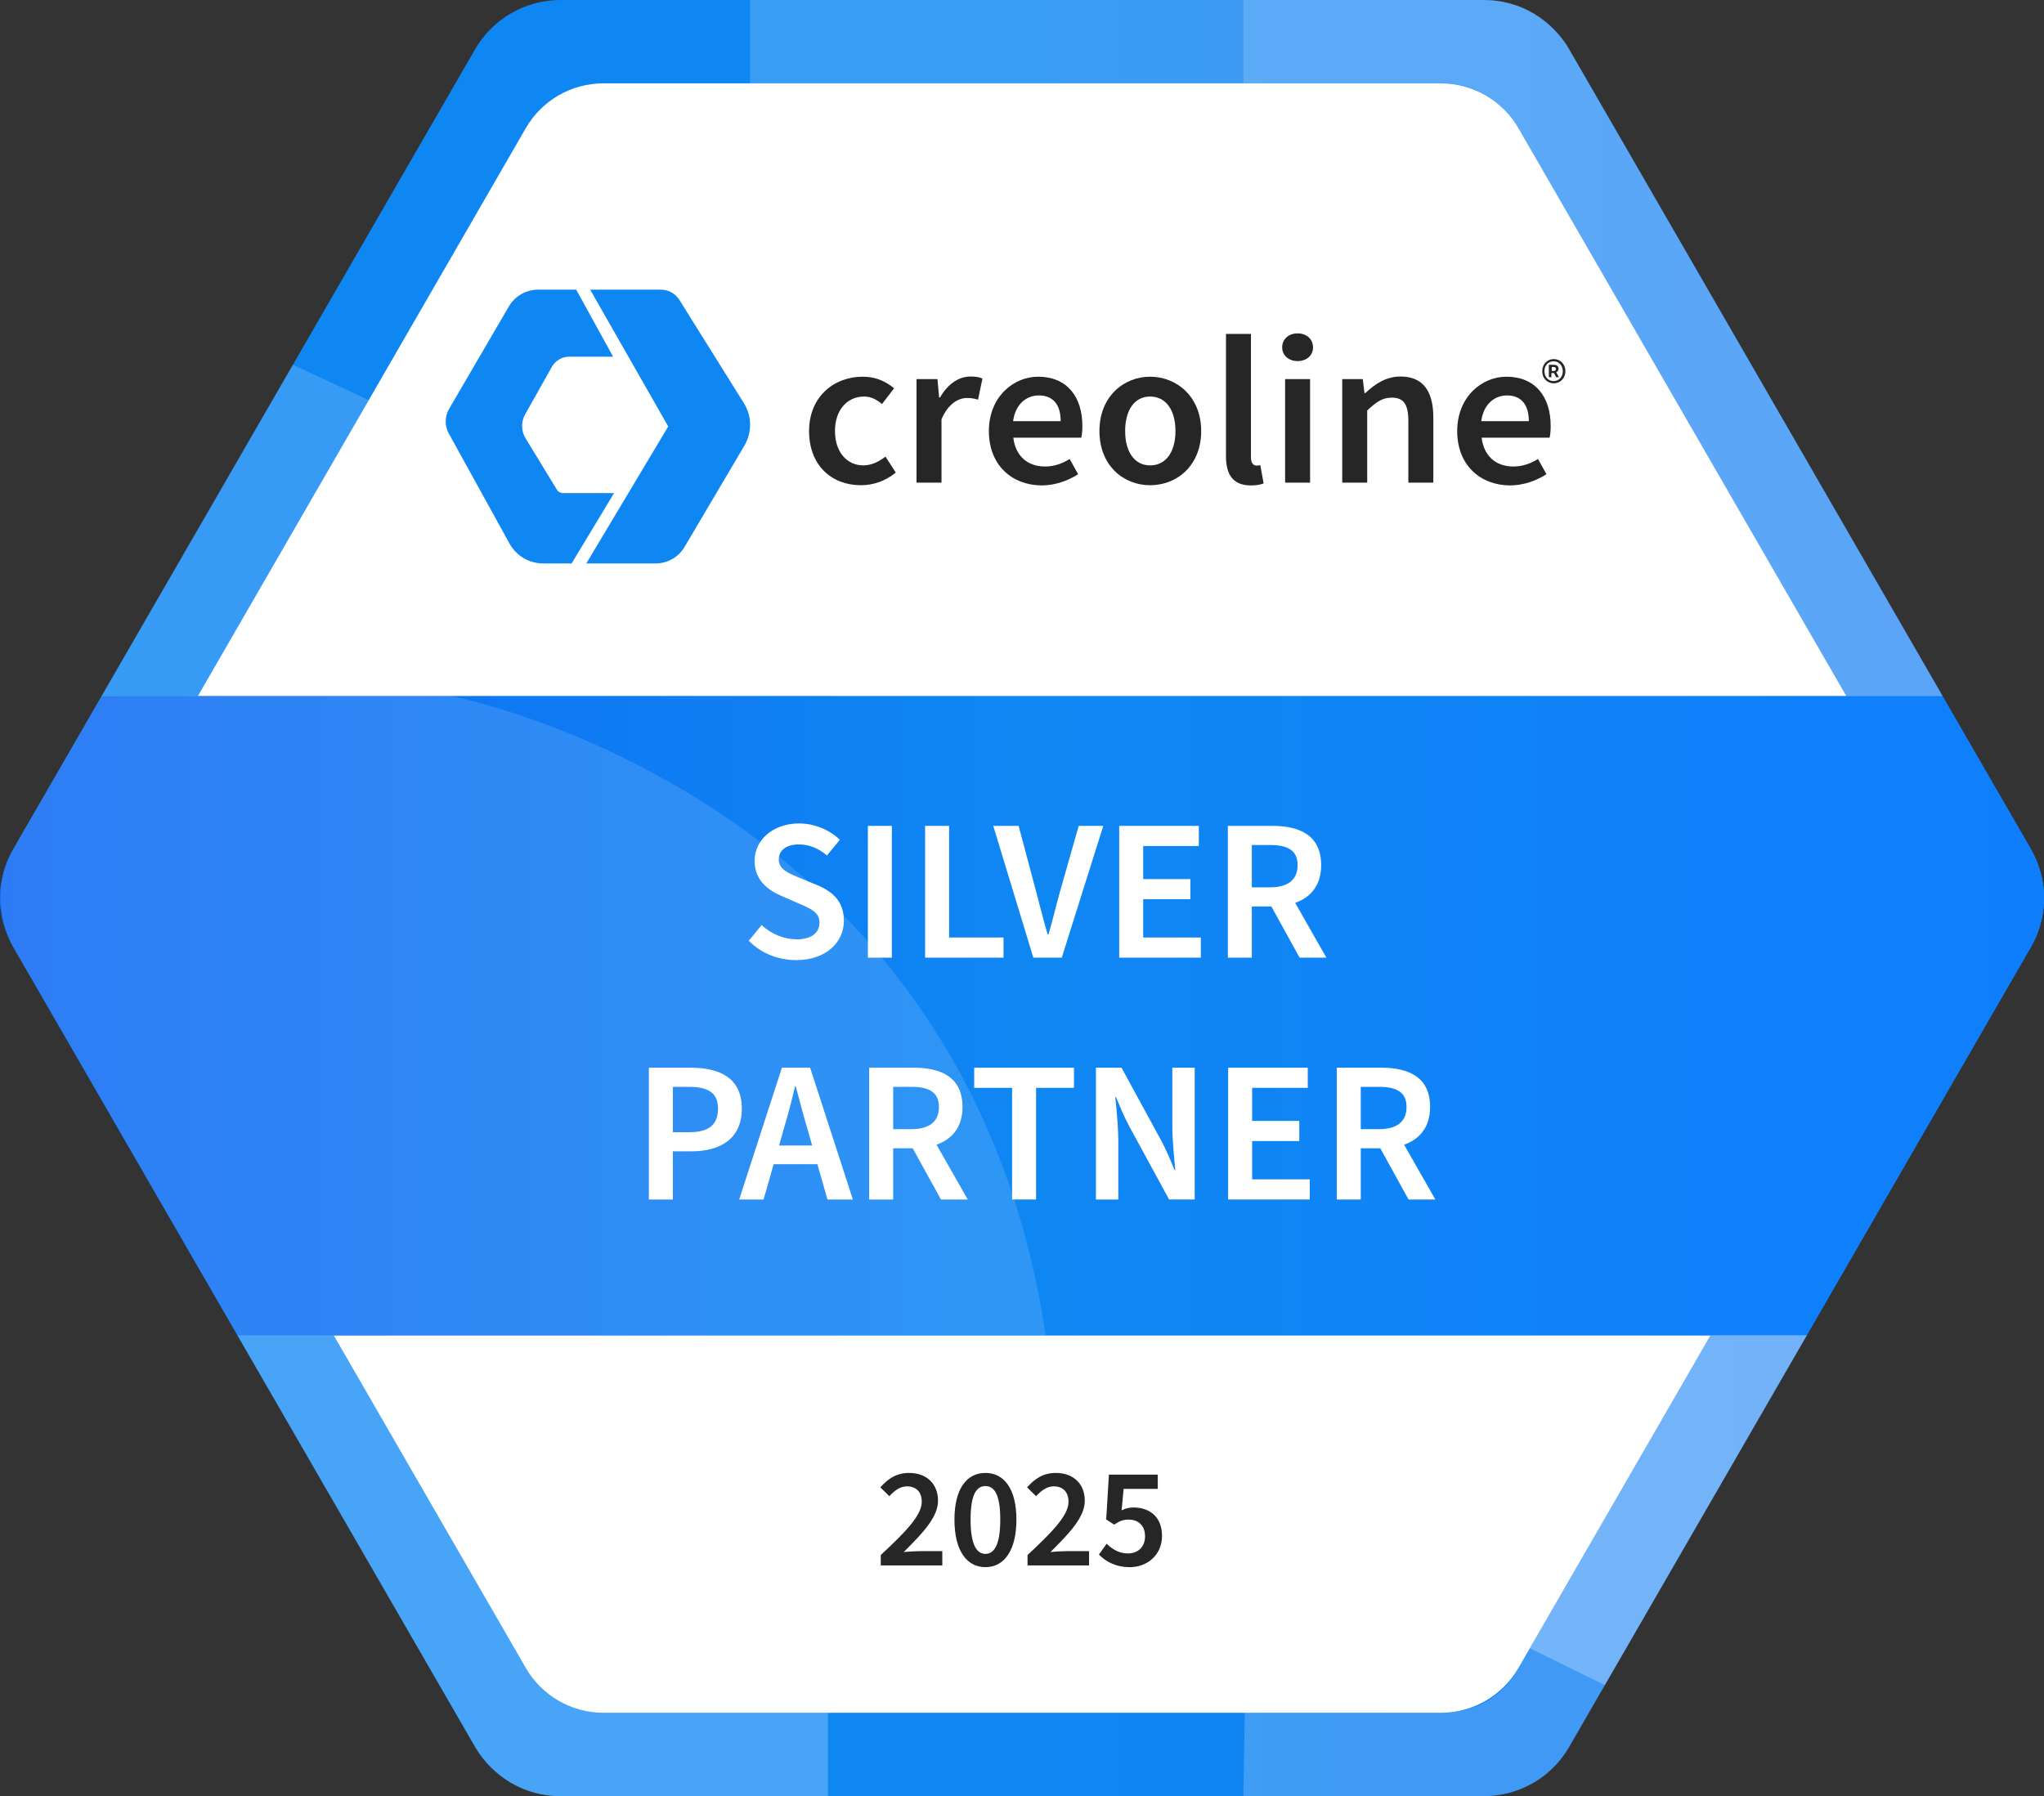 <?xml version="1.0" encoding="UTF-8"?><svg id="Ebene_2" xmlns="http://www.w3.org/2000/svg" xmlns:xlink="http://www.w3.org/1999/xlink" viewBox="0 0 4137.62 3636.53"><rect x="0" y="0" width="4137.62" height="3636.53" fill="#333333" stroke="none"/><defs><style>.cls-1{opacity:.18;}.cls-1,.cls-2,.cls-3,.cls-4,.cls-5,.cls-6,.cls-7,.cls-8,.cls-9,.cls-10,.cls-11,.cls-12{stroke-width:0px;}.cls-1,.cls-3,.cls-4,.cls-5,.cls-6,.cls-8,.cls-12{fill:#fff;}.cls-2{fill:url(#Unbenannter_Verlauf_2-2);}.cls-3{opacity:.2;}.cls-4{opacity:.17;}.cls-5{isolation:isolate;opacity:.13;}.cls-6{opacity:.24;}.cls-7{fill:url(#Unbenannter_Verlauf_2);}.cls-8{opacity:.27;}.cls-9{fill:url(#Unbenannter_Verlauf_20);}.cls-10{fill:#262626;}.cls-11{fill:#0f87f3;}</style><linearGradient id="Unbenannter_Verlauf_20" x1=".47" y1="1818.23" x2="4137.62" y2="1818.23" gradientUnits="userSpaceOnUse"><stop offset="0" stop-color="#0f87f3"/><stop offset=".5" stop-color="#0f87f3"/><stop offset="1" stop-color="#0f78f3"/></linearGradient><linearGradient id="Unbenannter_Verlauf_2" x1="0" y1="420.36" x2="4137.62" y2="420.36" gradientTransform="translate(0 1636)" gradientUnits="userSpaceOnUse"><stop offset="0" stop-color="#0f69f3"/><stop offset=".5" stop-color="#0f87f3"/><stop offset="1" stop-color="#0f7efd"/></linearGradient><linearGradient id="Unbenannter_Verlauf_2-2" x1="0" y1="3217.87" y2="3217.87" gradientTransform="translate(0 5274.46) scale(1 -1)" xlink:href="#Unbenannter_Verlauf_2"/></defs><g id="Blue_BG_Hexagon"><path class="cls-9" d="M3003.33,0h-1868.57c-71.45,0-137.48,38.12-173.21,100L27.27,1718.23c-35.73,61.88-35.73,138.12,0,200l934.29,1618.23c35.73,61.88,101.75,100,173.21,100h1868.57c71.45,0,137.48-38.12,173.21-100l934.29-1618.23c35.73-61.88,35.73-138.12,0-200L3176.54,100c-35.73-61.88-101.75-100-173.21-100Z"/></g><g id="White_Mid_Hexagon"><path class="cls-12" d="M2916.62,168.75h-1695.15c-64.82,0-124.72,34.58-157.13,90.72L216.76,1727.51c-32.41,56.14-32.41,125.3,0,181.44l847.58,1468.04c32.41,56.14,92.31,90.72,157.13,90.72h1695.15c64.82,0,124.72-34.58,157.13-90.72l847.58-1468.04c32.41-56.14,32.41-125.3,0-181.44l-847.58-1468.04c-32.41-56.14-92.31-90.72-157.13-90.72Z"/></g><g id="Silver_Partner_Text"><g id="Badge_Line"><path class="cls-7" d="M206.29,1409.24L27.96,1718.23s-62.91,91,0,200l368.43,638.37,84.77,146.88h3175.7l453.2-785.25s62.01-92.56,0-200l-178.33-308.99H206.29Z"/></g><g id="Spiegelung_Badge_Line"><path class="cls-5" d="M206.36,1409.24h706.35s1041.32,194.51,1203.95,1294.24H481.33L27.97,1918.23s-60.32-95.52,0-200c60.32-104.48,178.39-308.99,178.39-308.99Z"/></g><g id="Silver_Partner_Text-2"><path class="cls-12" d="M1620.74,1806.27c0-87.31,55.49-139.13,126.48-139.13,37.94,0,64.06,16.32,80.79,33.86l-25.7,29.79c-13.46-13.06-28.97-21.22-53.45-21.22-46.92,0-78.34,35.9-78.34,95.47s27.74,96.7,81.19,96.7c14.28,0,28.56-4.08,36.72-11.42v-56.71h-49.37v-39.58h93.03v117.91c-17.95,17.95-48.96,31.83-85.27,31.83-72.22,0-126.07-48.96-126.07-137.5h-.01Z"/><path class="cls-12" d="M1877.37,1804.23c0-86.09,48.14-137.09,117.91-137.09s117.91,51,117.91,137.09-48.15,139.54-117.91,139.54-117.91-53.04-117.91-139.54h0ZM2063.42,1804.23c0-59.16-26.93-94.66-68.14-94.66s-68.14,35.5-68.14,94.66,26.52,97.51,68.14,97.51,68.14-37.94,68.14-97.51Z"/><path class="cls-12" d="M2166.64,1672.03h48.55v226.03h110.16v40.8h-158.71v-266.83h0Z"/><path class="cls-12" d="M2371.86,1672.03h71.4c81.6,0,130.56,43.66,130.56,132.19s-48.96,134.64-128.11,134.64h-73.85v-266.83h0ZM2440,1899.7c53.04,0,83.64-29.79,83.64-95.47s-30.6-92.62-83.64-92.62h-19.58v188.09h19.58Z"/><path class="cls-12" d="M1313.52,2161.63h84.46c59.16,0,103.63,20.81,103.63,82.83s-44.47,86.5-102,86.5h-37.54v97.51h-48.55v-266.83h0ZM1395.94,2292.19c39.17,0,57.53-15.5,57.53-47.74s-20.4-44.06-59.16-44.06h-32.23v91.8h33.86Z"/><path class="cls-12" d="M1582.8,2161.63h57.12l86.5,266.83h-51.41l-20.4-71.4h-88.54l-20.4,71.4h-49.37l86.5-266.83h0ZM1577.09,2319.12h66.91l-8.98-31.82c-8.57-28.15-16.32-58.75-24.07-87.72h-1.63c-6.94,29.38-14.69,59.57-23.26,87.72l-8.98,31.82h0Z"/><path class="cls-12" d="M1759.46,2161.63h90.17c55.9,0,98.74,19.58,98.74,79.56,0,40.39-20.81,65.28-52.63,76.3l63.24,110.98h-54.26l-57.12-103.63h-39.58v103.63h-48.55v-266.83h-.01ZM1844.73,2286.07c36.31,0,55.9-15.1,55.9-44.88s-19.58-40.8-55.9-40.8h-36.72v85.68h36.72Z"/><path class="cls-12" d="M2048.74,2202.43h-76.71v-40.8h201.96v40.8h-76.71v226.03h-48.55v-226.03h.01Z"/><path class="cls-12" d="M2218.46,2161.63h51.82l79.97,146.88c9.79,17.95,18.77,39.17,27.34,60.38h1.63c-2.86-28.56-6.12-61.2-6.12-90.58v-116.69h45.29v266.83h-51.82l-79.97-146.88c-9.79-17.95-18.77-39.17-27.34-60.38h-1.63c2.86,27.74,6.12,60.79,6.12,90.58v116.69h-45.29v-266.83Z"/><path class="cls-12" d="M2486.11,2161.63h161.16v40.8h-112.61v66.91h95.47v40.8h-95.47v77.52h116.69v40.8h-165.24v-266.83h0Z"/><path class="cls-12" d="M2706.01,2161.63h90.17c55.9,0,98.74,19.58,98.74,79.56,0,40.39-20.81,65.28-52.63,76.3l63.24,110.98h-54.26l-57.12-103.63h-39.58v103.63h-48.55v-266.83h0ZM2791.28,2286.07c36.31,0,55.9-15.1,55.9-44.88s-19.58-40.8-55.9-40.8h-36.72v85.68h36.72Z"/></g></g><g id="Spiegelung_Effekt_1"><path class="cls-10" d="M1782.94,3148.25c50.29-46.82,82.94-80.34,82.94-107.8,0-19.36-10.69-31.21-30.06-31.21-14.16,0-25.72,9.25-35.55,19.94l-18.21-17.92c16.47-18.5,33.52-29.19,58.38-29.19,35.26,0,58.38,22.25,58.38,56.07s-31.21,65.89-69.36,104.04c9.83-.87,21.96-1.73,30.92-1.73h47.11v28.9h-124.56v-21.1Z"/><path class="cls-10" d="M1932.06,3076.57c0-62.13,24.57-94.5,62.71-94.5s62.71,32.66,62.71,94.5-24.28,96.24-62.71,96.24-62.71-34.1-62.71-96.24ZM2024.83,3076.57c0-51.73-12.43-67.92-30.06-67.92s-30.06,16.18-30.06,67.92,12.72,69.36,30.06,69.36,30.06-17.34,30.06-69.36Z"/><path class="cls-10" d="M2080.03,3148.25c50.29-46.82,82.94-80.34,82.94-107.8,0-19.36-10.69-31.21-30.06-31.21-14.16,0-25.72,9.25-35.55,19.94l-18.21-17.92c16.47-18.5,33.52-29.19,58.38-29.19,35.26,0,58.38,22.25,58.38,56.07s-31.21,65.89-69.36,104.04c9.83-.87,21.96-1.73,30.92-1.73h47.11v28.9h-124.56v-21.1Z"/><path class="cls-10" d="M2224.52,3147.38l15.61-21.96c10.98,10.4,24.57,19.65,42.77,19.65,20.52,0,34.97-13,34.97-34.68s-13.29-33.81-33.24-33.81c-11.56,0-18.21,2.89-29.19,10.12l-16.18-10.4,5.49-90.75h98.84v28.9h-69.07l-4.05,43.35c7.8-3.76,14.74-5.78,23.99-5.78,31.5,0,57.8,17.92,57.8,57.51s-30.92,63.29-65.03,63.29c-29.77,0-49.13-11.85-62.71-25.43Z"/><g id="Badge_Line-2"><path class="cls-2" d="M206.29,1409.7L27.96,1718.58s-62.91,90.97,0,199.93l368.43,638.14,84.77,146.83h3175.7l453.2-784.97s62.01-92.53,0-199.93l-178.33-308.88H206.29Z"/></g><g id="Spiegelung_Badge_Line-2"><path class="cls-5" d="M206.36,1409.24h706.35s1041.32,194.51,1203.95,1294.24H481.33L27.97,1918.23s-60.32-95.52,0-200c60.32-104.48,178.39-308.99,178.39-308.99Z"/></g><g id="Silver_Partner_Text-3"><path class="cls-12" d="M1515.68,1904.59l26.11-31.82c19.18,18.36,45.7,28.97,71.4,28.97,29.38,0,45.7-13.46,45.7-33.86s-17.14-28.15-41.21-38.35l-36.31-15.91c-26.52-11.02-53.86-31.82-53.86-70.58,0-42.84,37.54-75.89,89.76-75.89,32.23,0,62.02,13.06,82.83,33.05l-26.11,31.82c-16.73-14.28-36.31-22.44-56.71-22.44-24.89,0-40.8,11.42-40.8,30.6,0,20.4,19.99,27.74,42.02,37.13l35.9,14.69c31.82,13.46,53.86,33.46,53.86,72.22,0,43.25-35.9,79.56-96.29,79.56-36.72,0-70.99-13.46-96.29-39.17v-.02h0Z"/><path class="cls-12" d="M1756.81,1672.03h48.55v266.83h-48.55v-266.83Z"/><path class="cls-12" d="M1872.68,1672.03h48.55v226.03h110.16v40.8h-158.71v-266.83h0Z"/><path class="cls-12" d="M2010.58,1672.03h51.41l35.5,133.42c8.16,30.19,14.28,56.3,23.26,86.5h1.63c8.98-30.19,14.69-56.3,23.26-86.5l37.94-133.42h49.78l-84.05,266.83h-57.53l-81.19-266.83h0Z"/><path class="cls-12" d="M2265.58,1672.03h161.16v40.8h-112.61v66.91h95.47v40.8h-95.47v77.52h116.69v40.8h-165.24v-266.83h0Z"/><path class="cls-12" d="M2485.49,1672.03h90.17c55.9,0,98.74,19.58,98.74,79.56,0,40.39-20.81,65.28-52.63,76.3l63.24,110.98h-54.26l-57.12-103.63h-39.58v103.63h-48.55v-266.83h0ZM2570.76,1796.47c36.31,0,55.9-15.1,55.9-44.88s-19.58-40.8-55.9-40.8h-36.72v85.68h36.72Z"/><path class="cls-12" d="M1313.52,2161.63h84.46c59.16,0,103.63,20.81,103.63,82.83s-44.47,86.5-102,86.5h-37.54v97.51h-48.55v-266.83h0ZM1395.94,2292.19c39.17,0,57.53-15.5,57.53-47.74s-20.4-44.06-59.16-44.06h-32.23v91.8h33.86Z"/><path class="cls-12" d="M1582.8,2161.63h57.12l86.5,266.83h-51.41l-20.4-71.4h-88.54l-20.4,71.4h-49.37l86.5-266.83h0ZM1577.09,2319.12h66.91l-8.98-31.82c-8.57-28.15-16.32-58.75-24.07-87.72h-1.63c-6.94,29.38-14.69,59.57-23.26,87.72l-8.98,31.82h0Z"/><path class="cls-12" d="M1759.46,2161.63h90.17c55.9,0,98.74,19.58,98.74,79.56,0,40.39-20.81,65.28-52.63,76.3l63.24,110.98h-54.26l-57.12-103.63h-39.58v103.63h-48.55v-266.83h-.01ZM1844.73,2286.07c36.31,0,55.9-15.1,55.9-44.88s-19.58-40.8-55.9-40.8h-36.72v85.68h36.72Z"/><path class="cls-12" d="M2048.74,2202.43h-76.71v-40.8h201.96v40.8h-76.71v226.03h-48.55v-226.03h.01Z"/><path class="cls-12" d="M2218.46,2161.63h51.82l79.97,146.88c9.79,17.95,18.77,39.17,27.34,60.38h1.63c-2.86-28.56-6.12-61.2-6.12-90.58v-116.69h45.29v266.83h-51.82l-79.97-146.88c-9.79-17.95-18.77-39.17-27.34-60.38h-1.63c2.86,27.74,6.12,60.79,6.12,90.58v116.69h-45.29v-266.83Z"/><path class="cls-12" d="M2486.11,2161.63h161.16v40.8h-112.61v66.91h95.47v40.8h-95.47v77.52h116.69v40.8h-165.24v-266.83h0Z"/><path class="cls-12" d="M2706.01,2161.63h90.17c55.9,0,98.74,19.58,98.74,79.56,0,40.39-20.81,65.28-52.63,76.3l63.24,110.98h-54.26l-57.12-103.63h-39.58v103.63h-48.55v-266.83h0ZM2791.28,2286.07c36.31,0,55.9-15.1,55.9-44.88s-19.58-40.8-55.9-40.8h-36.72v85.68h36.72Z"/></g></g><g id="Creoline_Logo"><path class="cls-11" d="M1505.82,816.2l-130.49-208.93c-8.18-13.01-22.31-20.82-37.55-20.82h-143.13l158,276.97-165.81,277.34h140.16c24.16,0,46.47-12.64,58.74-33.46l121.2-205.22c15.61-26.77,15.24-59.85-1.12-85.88Z"/><path class="cls-11" d="M1140,998.37c-5.2,0-10.41-2.6-13.01-7.44l-63.2-103.72c-8.92-14.87-9.29-33.09-.74-48.33l53.91-95.92c7.06-12.64,20.82-20.82,35.32-20.82h88.85l-74.73-135.7h-76.96c-24.54,0-47.21,13.01-59.48,34.2l-120.82,207.07c-8.92,15.24-9.29,34.2-.74,49.82l123.06,223.06c13.76,24.91,39.78,40.15,68.03,40.15h57.62l85.88-142.39h-102.98Z"/><path class="cls-10" d="M1637.8,872.71c0-69.89,50.56-110.04,108.56-110.04,27.88,0,47.59,10.41,63.57,23.42l-24.54,31.97c-11.52-9.67-22.68-15.24-36.06-15.24-34.95,0-59.11,27.88-59.11,69.89s23.79,69.52,57.62,69.52c16.73,0,32.34-8.18,44.61-17.84l20.82,32.34c-20.45,17.1-45.73,25.65-70.64,25.65-59.11,0-104.84-40.15-104.84-109.67Z"/><path class="cls-10" d="M1856.02,767.5h41.64l3.35,37.18h1.86c15.61-27.51,38.29-42.38,61.34-42.38,11.15,0,18.22,1.12,24.54,4.09l-8.92,42.75c-7.44-2.23-13.38-3.35-22.68-3.35-17.1,0-37.92,11.52-51.3,43.13v128.26h-50.56v-209.68h.74Z"/><path class="cls-10" d="M2001.76,872.71c0-68.41,49.07-110.04,99.63-110.04,58.74,0,89.6,40.89,89.6,99.63,0,9.29-.74,18.96-2.23,23.79h-137.55c4.46,37.18,29,58.37,63.94,58.37,18.59,0,34.57-5.58,50.19-15.24l17.1,30.86c-20.82,13.38-46.84,22.68-73.98,22.68-59.85-.37-106.7-40.89-106.7-110.04ZM2147.12,852.64c0-32.34-14.5-52.05-44.24-52.05-25.65,0-47.59,18.22-52.05,52.05h96.29Z"/><path class="cls-10" d="M2225.56,872.71c0-69.89,49.07-110.04,102.61-110.04s103.35,40.15,103.35,110.04-49.07,109.67-103.35,109.67-102.61-40.15-102.61-109.67ZM2379.47,872.71c0-42.38-19.33-69.89-51.3-69.89s-50.56,27.88-50.56,69.89,18.96,69.52,50.56,69.52c31.97,0,51.3-27.51,51.3-69.52Z"/><path class="cls-10" d="M2481.71,923.64v-247.6h50.56v250.2c0,11.9,5.58,16.36,11.15,16.36,2.23,0,4.09,0,7.81-.74l6.69,36.81c-6.32,2.6-14.87,4.09-26.77,4.09-36.06-.37-49.45-23.05-49.45-59.11Z"/><path class="cls-10" d="M2595.47,703.19c0-16.73,13.38-28.25,31.23-28.25s31.23,11.52,31.23,28.25-13.38,27.88-31.23,27.88-31.23-11.52-31.23-27.88ZM2601.42,767.5h50.56v209.68h-50.56v-209.68Z"/><path class="cls-10" d="M2716.67,767.5h42.01l3.35,28.25h1.86c19.33-18.22,41.64-33.46,71.01-33.46,46.47,0,66.55,30.48,66.55,83.28v131.61h-50.56v-124.91c0-34.57-10.04-47.21-33.83-47.21-18.96,0-31.23,8.92-49.45,26.02v146.1h-50.56v-209.68h-.37Z"/><path class="cls-10" d="M2949.77,872.71c0-68.41,49.07-110.04,99.63-110.04,58.74,0,89.6,40.89,89.6,99.63,0,9.29-.74,18.96-2.23,23.79h-137.55c4.46,37.18,29,58.37,63.94,58.37,18.59,0,34.57-5.58,50.19-15.24l17.1,30.86c-20.82,13.38-46.84,22.68-73.98,22.68-59.85-.37-106.7-40.89-106.7-110.04ZM3094.76,852.64c0-32.34-14.5-52.05-44.24-52.05-25.65,0-47.59,18.22-52.05,52.05h96.29Z"/><path class="cls-10" d="M3121.89,751.52c0-14.5,10.41-24.54,23.42-24.54s23.42,10.04,23.42,24.54-10.41,24.54-23.42,24.54c-13.01,0-23.42-10.04-23.42-24.54ZM3163.53,751.52c0-11.52-7.81-20.08-18.59-20.08s-18.59,8.18-18.59,20.08,8.18,20.08,18.59,20.08,18.59-8.18,18.59-20.08ZM3136.02,738.5h9.29c5.2,0,9.67,2.23,9.67,8.18,0,2.97-1.86,5.95-4.83,6.69l5.58,10.41h-5.58l-4.46-8.55h-5.2v8.55h-5.2v-25.28h.74ZM3144.57,751.14c3.35,0,5.2-1.49,5.2-4.09,0-2.23-1.49-4.09-5.2-4.09h-3.35v8.18s3.35,0,3.35,0Z"/></g><g id="Spiegelung_Effekt_2"><path class="cls-1" d="M3073.75,259.47c-56.14-97.24-157.13-90.72-157.13-90.72h-1398.25V0h1484.96c121.92,0,173.21,100,173.21,100l755.89,1309.24h-194.86l-607.68-1052.54"/><path class="cls-4" d="M2516.9,0v168.75h399.72s103.99-9.01,163.85,102.8l657.1,1137.69h194.86L3176.54,100S3124.4,0,3003.33,0h-486.43Z"/><path class="cls-3" d="M2519.82,3467.71l-2.92,168.8,486.43-.04s112.02,5.98,173.21-100l480.92-832.98h-194.86l-388.85,673.51s-39.76,90.72-157.13,90.72-396.8,0-396.8,0Z"/><polygon class="cls-8" points="3096.82 3337.03 3248.58 3411.68 3657.46 2703.48 3462.6 2703.48 3096.82 3337.03"/><path class="cls-6" d="M675.49,2703.48h-194.86l480.92,832.98s52.24,100,173.21,100h541.29v-168.75h-454.58s-101.17,5.23-157.13-90.72l-388.85-673.51Z"/><polygon class="cls-4" points="205.66 1409.24 400.52 1409.24 746.37 810.2 592.91 738.5 205.66 1409.24"/></g></svg>
